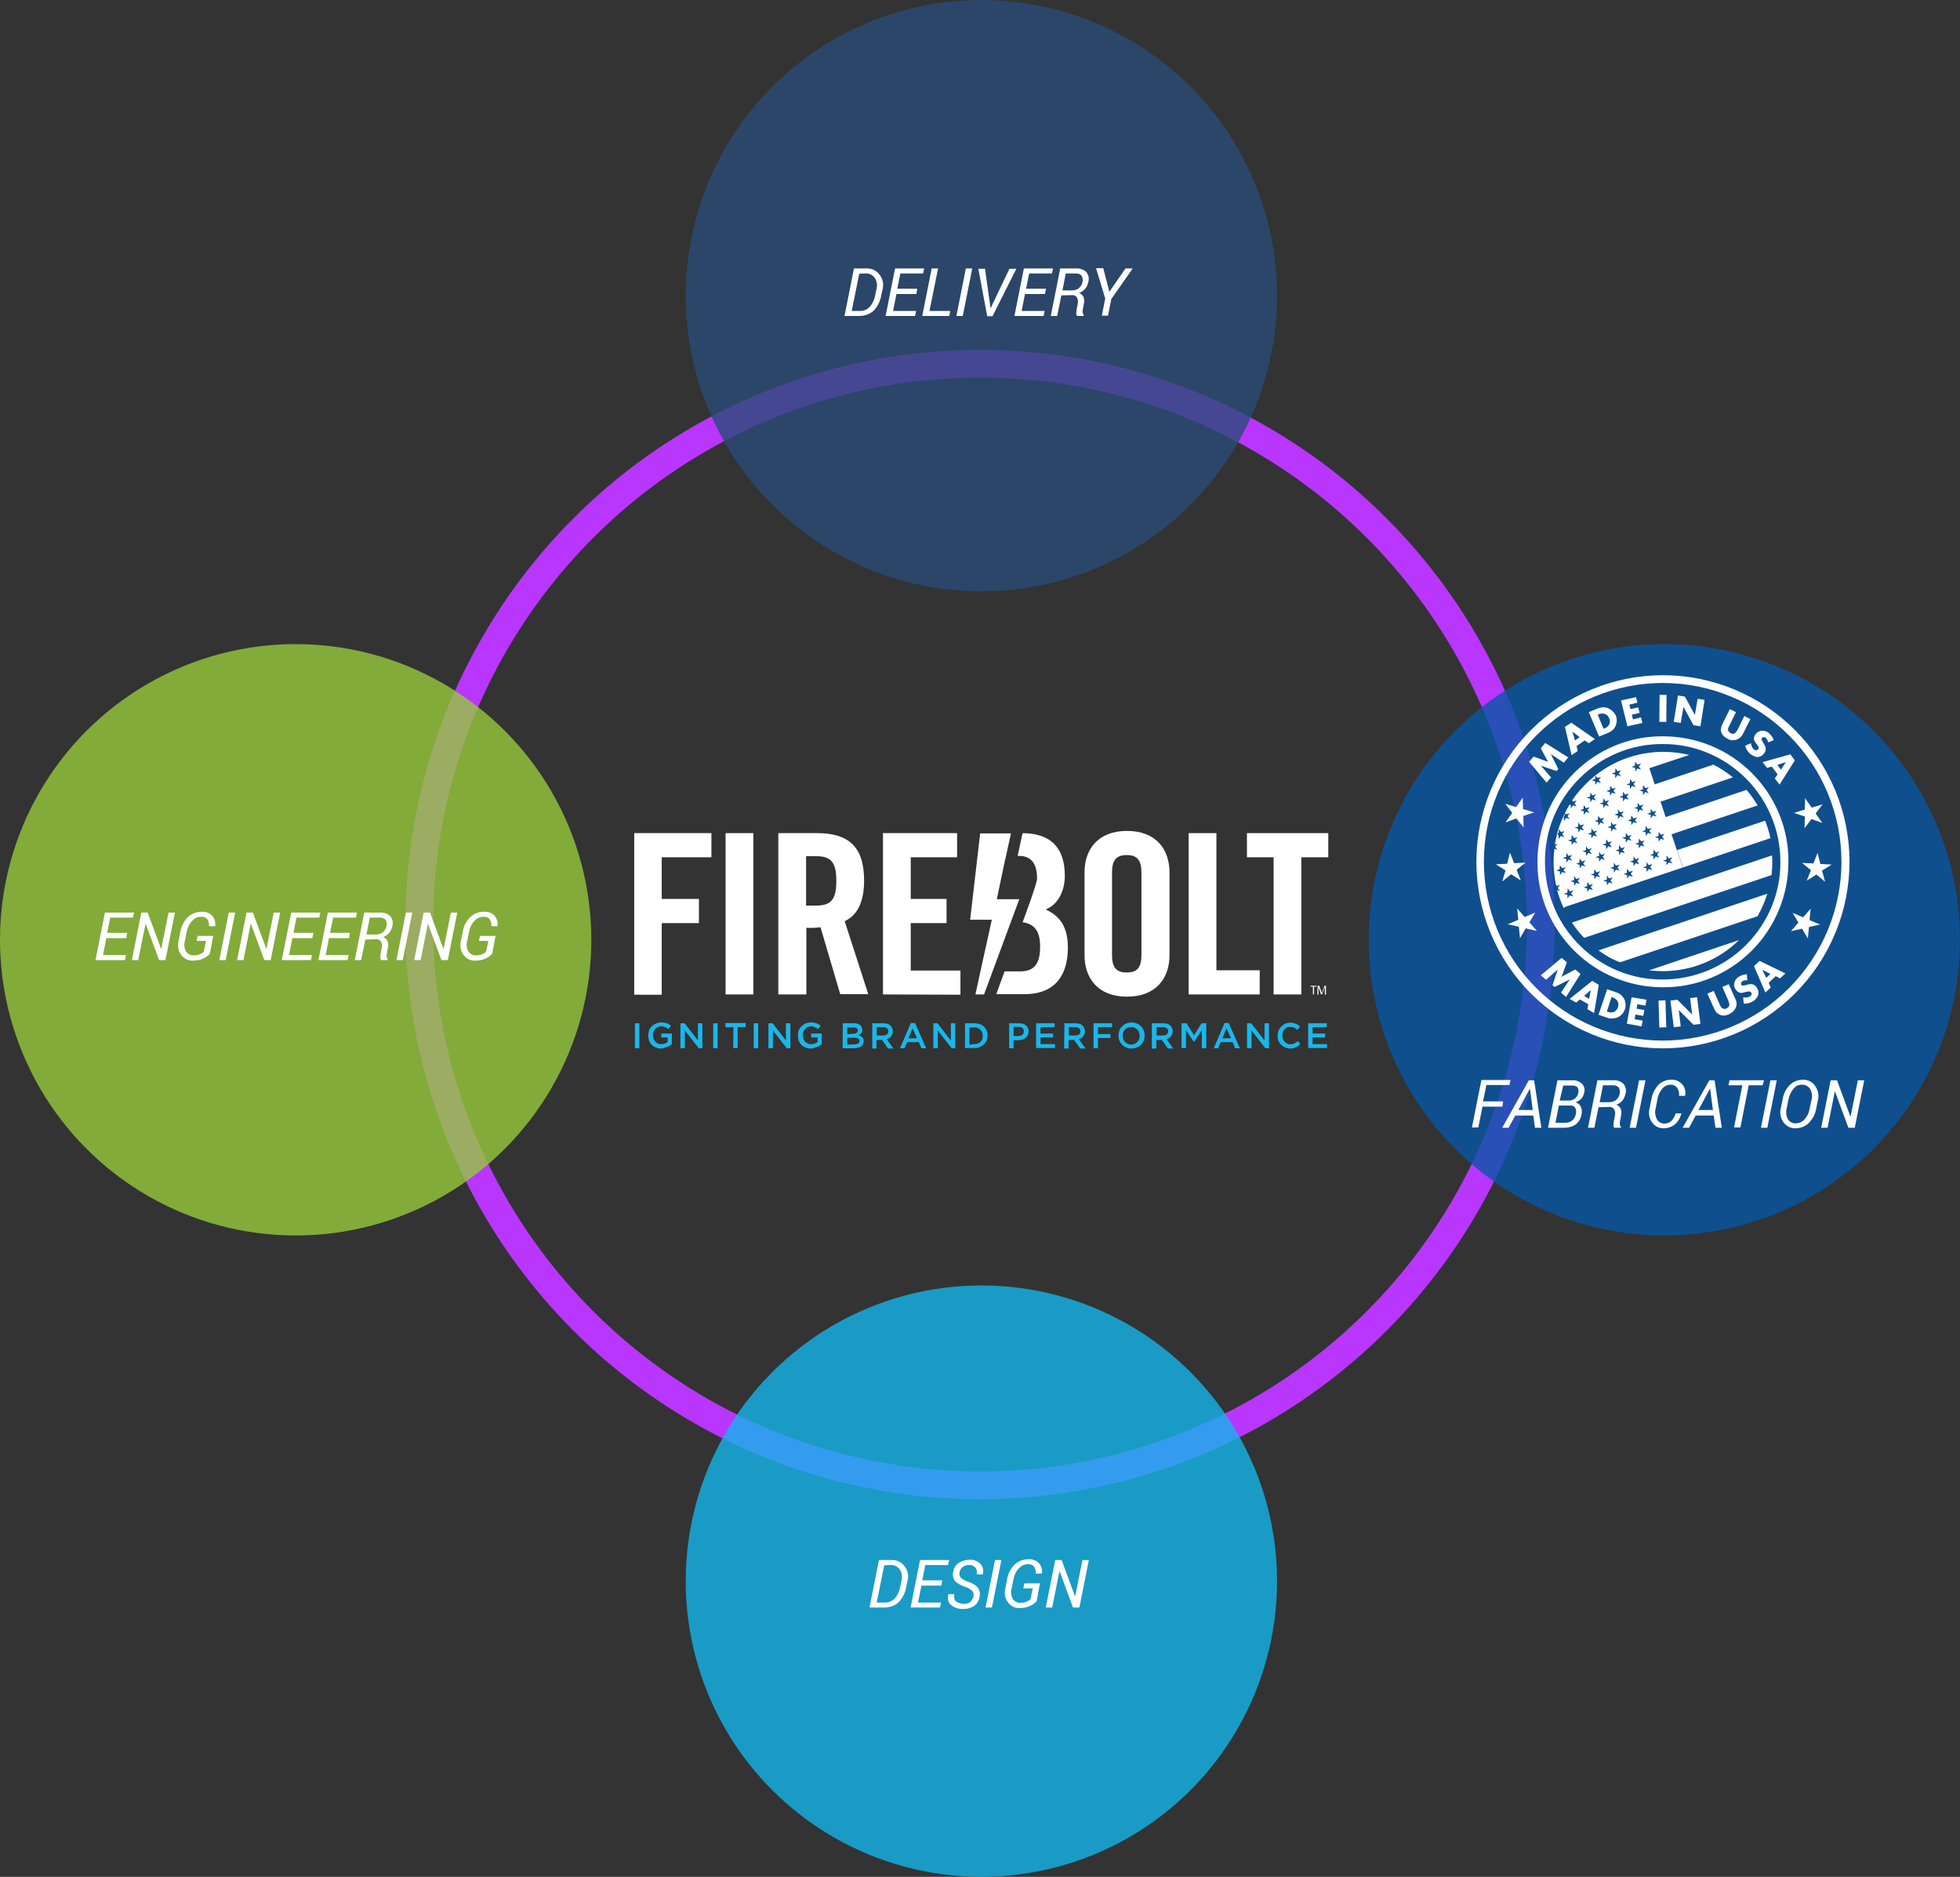 <?xml version="1.0" encoding="UTF-8"?>
<!-- Generator: Adobe Illustrator 26.0.1, SVG Export Plug-In . SVG Version: 6.00 Build 0)  -->
<svg xmlns="http://www.w3.org/2000/svg" xmlns:xlink="http://www.w3.org/1999/xlink" version="1.1" id="Layer_1" x="0px" y="0px" viewBox="0 0 706 676" style="enable-background:new 0 0 706 676;" xml:space="preserve">
<rect x="0" y="0" width="706" height="676" fill="#333333" stroke="none"/>
<style type="text/css">
	.st0{fill:none;}
	.st1{fill:none;stroke:#B936FF;stroke-width:10;}
	.st2{opacity:0.8;fill:#2A4B77;enable-background:new    ;}
	.st3{fill:#FFFFFF;}
	.st4{opacity:0.801;fill:#0756A5;enable-background:new    ;}
	.st5{opacity:0.8;fill:#96C93D;enable-background:new    ;}
	.st6{opacity:0.8;fill:#13B5EA;enable-background:new    ;}
	.st7{fill:#1AB7EA;}
</style>
<g id="Ellipse_40" transform="translate(693 399)">
	<circle class="st0" cx="-340" cy="-66" r="207"></circle>
	<circle class="st1" cx="-340" cy="-66" r="202"></circle>
</g>
<g id="Procurement" transform="translate(339 -1950)">
	<circle id="Ellipse_37" class="st2" cx="14.5" cy="2056.5" r="106.5"></circle>
	<path id="Path_935" class="st3" d="M-34.8,2063.8l3.4-17.1h4.5c1.8-0.1,3.6,0.7,4.7,2.2c1.2,1.5,1.6,3.5,1.1,5.3l-0.5,2.3   c-0.3,2-1.3,3.9-2.7,5.4c-1.4,1.3-3.3,1.9-5.2,1.9H-34.8z M-29.5,2048.6l-2.7,13.4h3.1c1.3,0,2.5-0.5,3.4-1.5   c1-1.1,1.6-2.5,1.9-3.9l0.5-2.4c0.4-1.4,0.2-2.9-0.6-4.1c-0.8-1.1-2-1.7-3.4-1.6L-29.5,2048.6z M-8.9,2055.9h-7.2l-1.2,6.1H-9   l-0.4,1.8H-20l3.4-17.1h10.5l-0.4,1.8h-8.2l-1.1,5.5h7.2L-8.9,2055.9z M-4.2,2062h7.5l-0.4,1.8h-9.7l3.4-17.1h2.3L-4.2,2062z    M7.8,2063.8H5.5l3.4-17.1h2.3L7.8,2063.8z M17.6,2059.6l0.2,1.3l0.1,0l0.6-1.3l6.1-12.8h2.5l-8.6,17.1h-1.9l-3.2-17.1h2.4   L17.6,2059.6z M37.4,2055.9h-7.2L29,2062h8.3l-0.4,1.8H26.4l3.4-17.1h10.5l-0.4,1.8h-8.2l-1.1,5.5h7.2L37.4,2055.9z M43.3,2056.4   l-1.5,7.4h-2.3l3.4-17.1h5.8c1.3-0.1,2.7,0.4,3.6,1.3c0.8,1,1.1,2.3,0.7,3.6c-0.2,0.9-0.5,1.7-1.1,2.4c-0.6,0.7-1.3,1.2-2.2,1.5   c0.7,0.3,1.3,0.8,1.6,1.5c0.3,0.8,0.3,1.7,0.1,2.5l-0.3,1.6c-0.1,0.5-0.2,1-0.1,1.4c0,0.4,0.1,0.7,0.4,1l-0.1,0.3h-2.3   c-0.3-0.3-0.4-0.7-0.3-1.2c0-0.5,0.1-1.1,0.2-1.6l0.3-1.6c0.2-0.8,0.1-1.6-0.3-2.3c-0.4-0.6-1.1-0.9-1.8-0.8L43.3,2056.4z    M43.7,2054.6H47c0.9,0,1.9-0.2,2.6-0.8c0.7-0.6,1.2-1.4,1.3-2.2c0.2-0.8,0.1-1.6-0.3-2.3c-0.6-0.6-1.4-0.9-2.2-0.8h-3.5   L43.7,2054.6z M60.6,2055.1L60.6,2055.1l5.8-8.4h2.6l-7.7,11l-1.2,6h-2.2l1.2-6.2l-3.3-10.9h2.6L60.6,2055.1z"></path>
</g>
<circle id="Ellipse_37-2" class="st4" cx="599.5" cy="338.5" r="106.5"></circle>
<path id="Path_936" class="st3" d="M541.2,398.6h-7.2l-1.5,7.5h-2.3l3.4-17.1h10.5l-0.4,1.8h-8.3l-1.2,5.9h7.2L541.2,398.6z   M552.3,401.8h-6.5l-2.4,4.4h-2.3l9.6-17.1h1.9l2.6,17.1h-2.3L552.3,401.8z M546.9,399.8h5.2l-1-7.6l-0.1,0L546.9,399.8z   M557.6,406.2l3.4-17.1h5.2c1.3-0.1,2.6,0.3,3.6,1.2c0.9,0.9,1.2,2.2,0.8,3.4c-0.2,0.8-0.5,1.5-1.1,2.1c-0.6,0.6-1.3,1-2,1.3  c0.9,0.2,1.6,0.7,1.9,1.5c0.4,0.9,0.5,1.8,0.3,2.7c-0.2,1.4-1,2.8-2.1,3.7c-1.2,0.8-2.6,1.2-4.1,1.2H557.6z M561.5,398.2l-1.2,6.2  h3.7c0.8,0,1.7-0.3,2.3-0.8c0.7-0.6,1.1-1.3,1.3-2.2c0.2-0.8,0.2-1.6-0.2-2.4c-0.4-0.6-1.1-0.9-1.9-0.8H561.5z M561.8,396.4h3.5  c0.7,0,1.4-0.3,2-0.7c0.6-0.5,1-1.2,1.2-2c0.2-0.7,0.1-1.5-0.3-2.1c-0.6-0.5-1.4-0.7-2.1-0.6h-3L561.8,396.4z M575.8,398.8l-1.5,7.4  h-2.3l3.4-17.1h5.8c1.3-0.1,2.7,0.4,3.6,1.3c0.8,1,1.1,2.3,0.7,3.6c-0.2,0.9-0.5,1.7-1.1,2.4c-0.6,0.7-1.3,1.2-2.2,1.5  c0.7,0.3,1.3,0.8,1.6,1.5c0.3,0.8,0.3,1.7,0.1,2.5l-0.3,1.6c-0.1,0.5-0.2,1-0.1,1.4c0,0.4,0.1,0.7,0.4,1l-0.1,0.3h-2.3  c-0.3-0.3-0.4-0.7-0.3-1.2c0-0.5,0.1-1.1,0.2-1.6l0.3-1.6c0.2-0.8,0.1-1.6-0.3-2.3c-0.4-0.6-1.1-0.9-1.8-0.8L575.8,398.8z   M576.2,397h3.3c0.9,0,1.9-0.2,2.6-0.8c0.7-0.6,1.2-1.4,1.3-2.2c0.2-0.8,0.1-1.6-0.3-2.3c-0.6-0.6-1.4-0.9-2.2-0.8h-3.5L576.2,397z   M589.3,406.2h-2.3l3.4-17.1h2.3L589.3,406.2z M605.7,400.9L605.7,400.9c-0.4,1.6-1.2,3-2.3,4c-1.2,1-2.6,1.5-4.2,1.5  c-1.7,0-3.2-0.8-4.1-2.1c-1.1-1.5-1.4-3.4-0.9-5.2l0.6-3c0.3-2,1.2-3.8,2.5-5.3c1.2-1.2,2.9-1.9,4.6-1.9c1.5-0.1,3,0.5,4,1.6  c1,1.1,1.4,2.7,1.1,4.1l0,0.1h-2.2c0.1-1-0.1-2.1-0.7-2.9c-0.6-0.8-1.5-1.2-2.5-1.1c-1.1,0-2.2,0.6-2.9,1.5  c-0.9,1.1-1.5,2.4-1.7,3.8l-0.6,3.1c-0.4,1.3-0.2,2.8,0.4,4c0.5,1,1.6,1.6,2.7,1.6c0.9,0,1.8-0.3,2.5-0.9c0.7-0.8,1.3-1.7,1.6-2.8  H605.7z M617.3,401.8h-6.5l-2.4,4.4h-2.3l9.6-17.1h1.9l2.6,17.1h-2.3L617.3,401.8z M611.8,399.8h5.2l-1-7.6l-0.1,0L611.8,399.8z   M634.9,390.9h-5l-3,15.2h-2.3l3-15.2h-5l0.4-1.8h12.4L634.9,390.9z M636.6,406.2h-2.3l3.4-17.1h2.3L636.6,406.2z M654.2,399.3  c-0.3,2-1.3,3.8-2.7,5.2c-1.3,1.3-3.1,1.9-4.9,1.9c-1.7,0-3.2-0.8-4.2-2.2c-1.1-1.5-1.4-3.4-0.9-5.2l0.6-3c0.3-2,1.2-3.8,2.6-5.2  c1.3-1.3,3-1.9,4.8-1.9c1.7,0,3.4,0.8,4.3,2.2c1.1,1.5,1.5,3.4,1,5.2L654.2,399.3z M652.5,396.2c0.4-1.3,0.2-2.8-0.5-4  c-0.7-1-1.8-1.6-3-1.5c-1.2,0-2.3,0.5-3,1.5c-0.9,1.1-1.5,2.4-1.8,3.8l-0.6,3.1c-0.4,1.3-0.2,2.8,0.4,4c0.6,1,1.7,1.6,2.8,1.5  c1.2,0,2.4-0.5,3.2-1.4c1-1.1,1.6-2.4,1.8-3.8L652.5,396.2z M668.1,406.2h-2.3l-4.8-13l-0.1,0l-2.6,13h-2.3l3.4-17.1h2.3l4.8,13  l0.1,0l2.6-13h2.3L668.1,406.2z"></path>
<g id="Procurement-3" transform="translate(94 -1718)">
	<circle id="Ellipse_37-3" class="st5" cx="12.5" cy="2056.5" r="106.5"></circle>
	<path id="Path_934" class="st3" d="M-48.5,2055.9h-7.2l-1.2,6.1h8.3l-0.4,1.8h-10.6l3.4-17.1h10.5l-0.4,1.8h-8.2l-1.1,5.5h7.2   L-48.5,2055.9z M-34.4,2063.8h-2.3l-4.8-13l-0.1,0l-2.6,13h-2.3l3.4-17.1h2.3l4.8,13l0.1,0l2.6-13h2.3L-34.4,2063.8z M-18.4,2061.5   c-0.6,0.7-1.4,1.3-2.3,1.7c-1.2,0.6-2.5,0.8-3.8,0.8c-1.6,0.1-3.2-0.7-4.2-2c-1.1-1.4-1.4-3.3-1-5l0.7-3.5c0.3-2,1.3-3.8,2.7-5.2   c1.3-1.2,3.1-1.9,4.9-1.9c1.4-0.1,2.8,0.4,3.8,1.4c0.9,1,1.3,2.4,1.1,3.7l0,0.1h-2.2c0.1-0.9-0.2-1.7-0.6-2.5   c-0.6-0.7-1.5-1-2.4-0.9c-1.2,0-2.3,0.6-3.1,1.5c-1,1-1.6,2.3-1.9,3.7l-0.7,3.5c-0.4,1.3-0.2,2.7,0.4,3.8c0.6,0.9,1.7,1.5,2.8,1.4   c0.7,0,1.5-0.1,2.2-0.4c0.5-0.2,1-0.5,1.4-0.9l0.8-3.9h-3.4l0.4-1.8h5.6L-18.4,2061.5z M-12.7,2063.8H-15l3.4-17.1h2.3   L-12.7,2063.8z M3.5,2063.8H1.2l-4.8-13l-0.1,0l-2.6,13h-2.3l3.4-17.1h2.3l4.8,13l0.1,0l2.6-13h2.3L3.5,2063.8z M18.5,2055.9h-7.2   l-1.2,6.1h8.3l-0.4,1.8H7.5l3.4-17.1h10.5l-0.4,1.8h-8.2l-1.1,5.5h7.2L18.5,2055.9z M31.7,2055.9h-7.2l-1.2,6.1h8.3l-0.4,1.8H20.7   l3.4-17.1h10.5l-0.4,1.8H26l-1.1,5.5h7.2L31.7,2055.9z M37.6,2056.4l-1.5,7.4h-2.3l3.4-17.1h5.8c1.3-0.1,2.7,0.4,3.6,1.3   c0.8,1,1.1,2.3,0.7,3.6c-0.2,0.9-0.5,1.7-1.1,2.4c-0.6,0.7-1.3,1.2-2.2,1.5c0.7,0.3,1.3,0.8,1.6,1.5c0.3,0.8,0.3,1.7,0.1,2.5   l-0.3,1.6c-0.1,0.5-0.2,1-0.1,1.4c0,0.4,0.1,0.7,0.4,1l-0.1,0.3h-2.3c-0.3-0.3-0.4-0.7-0.3-1.2c0-0.5,0.1-1.1,0.2-1.6l0.3-1.6   c0.2-0.8,0.1-1.6-0.3-2.3c-0.4-0.6-1.1-0.9-1.8-0.8L37.6,2056.4z M38,2054.6h3.3c0.9,0,1.9-0.2,2.6-0.8c0.7-0.6,1.2-1.4,1.3-2.2   c0.2-0.8,0.1-1.6-0.3-2.3c-0.6-0.6-1.4-0.9-2.2-0.8h-3.5L38,2054.6z M51.1,2063.8h-2.3l3.4-17.1h2.3L51.1,2063.8z M67.3,2063.8H65   l-4.8-13l-0.1,0l-2.6,13h-2.3l3.4-17.1h2.3l4.8,13l0.1,0l2.6-13h2.3L67.3,2063.8z M83.3,2061.5c-0.6,0.7-1.4,1.3-2.3,1.7   c-1.2,0.6-2.5,0.8-3.8,0.8c-1.7,0.1-3.2-0.7-4.2-2c-1.1-1.4-1.4-3.3-1-5l0.7-3.5c0.3-2,1.3-3.8,2.7-5.2c1.3-1.2,3.1-1.9,4.9-1.9   c1.4-0.1,2.8,0.4,3.8,1.4c0.9,1,1.3,2.4,1.1,3.7l0,0.1H83c0.1-0.9-0.2-1.7-0.6-2.5c-0.6-0.7-1.5-1-2.4-0.9c-1.2,0-2.3,0.6-3.1,1.5   c-1,1-1.6,2.3-1.9,3.7l-0.7,3.5c-0.4,1.3-0.2,2.7,0.4,3.8c0.6,0.9,1.7,1.5,2.8,1.4c0.7,0,1.5-0.1,2.2-0.4c0.5-0.2,1-0.5,1.4-0.9   l0.8-3.9h-3.4l0.4-1.8h5.6L83.3,2061.5z"></path>
</g>
<g id="Group_1037" transform="translate(-237 -1401)">
	<circle id="Ellipse_36" class="st6" cx="590.5" cy="1970.5" r="106.5"></circle>
	<path id="Path_937" class="st3" d="M550.2,1980l3.4-17.1h4.5c1.8-0.1,3.6,0.7,4.7,2.2c1.2,1.5,1.6,3.5,1.1,5.3l-0.5,2.3   c-0.3,2-1.3,3.9-2.7,5.4c-1.4,1.3-3.3,1.9-5.2,1.9H550.2z M555.5,1964.8l-2.7,13.4h3.1c1.3,0,2.5-0.5,3.4-1.5   c1-1.1,1.6-2.5,1.9-3.9l0.5-2.4c0.4-1.4,0.2-2.9-0.6-4.1c-0.8-1.1-2-1.7-3.4-1.6L555.5,1964.8z M576.1,1972.1h-7.2l-1.2,6.1h8.3   l-0.4,1.8h-10.6l3.4-17.1h10.5l-0.4,1.8h-8.2l-1.1,5.5h7.2L576.1,1972.1z M587.6,1976.1c0.2-0.7,0.1-1.5-0.4-2.1   c-0.8-0.7-1.7-1.2-2.7-1.5c-1.3-0.4-2.5-1.1-3.5-2c-0.7-1-1-2.3-0.6-3.5c0.2-1.3,0.9-2.4,2-3.1c1.1-0.7,2.5-1.1,3.8-1.1   c1.4-0.1,2.8,0.4,3.9,1.4c1,1,1.3,2.5,0.9,3.8l0,0.1h-2.2c0.2-0.9,0.1-1.8-0.5-2.5c-0.6-0.7-1.5-1-2.4-0.9c-0.7,0-1.5,0.2-2.1,0.7   c-0.6,0.4-1,1-1.1,1.7c-0.2,0.7-0.1,1.5,0.3,2.1c0.8,0.7,1.7,1.2,2.7,1.5c1.3,0.4,2.6,1.1,3.5,2.1c0.7,1,1,2.3,0.6,3.5   c-0.2,1.3-0.9,2.4-2,3.2c-1.2,0.7-2.6,1.1-3.9,1c-1.5,0.1-3-0.4-4.2-1.3c-1.1-0.8-1.5-2.2-1.1-3.9l0-0.1h2.2   c-0.3,1.3,0,2.2,0.7,2.7c0.8,0.5,1.8,0.8,2.8,0.8c0.8,0,1.5-0.2,2.2-0.7C587,1977.4,587.5,1976.8,587.6,1976.1L587.6,1976.1z    M594.3,1980H592l3.4-17.1h2.3L594.3,1980z M610.4,1977.7c-0.6,0.7-1.4,1.3-2.3,1.7c-1.2,0.6-2.5,0.8-3.8,0.8   c-1.7,0.1-3.2-0.7-4.2-2c-1.1-1.4-1.4-3.3-1-5l0.7-3.5c0.3-2,1.3-3.8,2.7-5.2c1.3-1.2,3.1-1.9,4.9-1.9c1.4-0.1,2.8,0.4,3.8,1.4   c0.9,1,1.3,2.4,1.1,3.7l0,0.1h-2.2c0.1-0.9-0.2-1.7-0.6-2.5c-0.6-0.7-1.5-1-2.4-0.9c-1.2,0-2.3,0.6-3.1,1.5c-1,1-1.6,2.3-1.9,3.7   l-0.7,3.5c-0.4,1.3-0.2,2.7,0.4,3.8c0.6,0.9,1.7,1.5,2.8,1.4c0.7,0,1.5-0.1,2.2-0.4c0.5-0.2,1-0.5,1.4-0.9l0.8-3.9h-3.4l0.4-1.8   h5.6L610.4,1977.7z M625.8,1980h-2.3l-4.8-13l-0.1,0l-2.6,13h-2.3l3.4-17.1h2.3l4.8,13l0.1,0l2.6-13h2.3L625.8,1980z"></path>
</g>
<path id="Union_158" class="st3" d="M551.5,357.9c-12.6-12.6-19.7-29.7-19.7-47.5c0-17.8,7.1-34.9,19.7-47.5  c12.6-12.6,29.7-19.7,47.5-19.7c17.8,0,34.9,7.1,47.5,19.7c12.6,12.6,19.7,29.7,19.7,47.5c0,17.8-7.1,34.9-19.7,47.5  c-12.6,12.6-29.7,19.7-47.5,19.7C581.1,377.6,564.1,370.5,551.5,357.9z M553.4,264.9c-12.1,12.1-18.9,28.4-18.9,45.5  c0,17.1,6.8,33.5,18.9,45.5c12.1,12.1,28.4,18.9,45.5,18.9c17.1,0,33.5-6.8,45.5-18.9c12.1-12.1,18.9-28.5,18.9-45.5  c0-17.1-6.8-33.5-18.9-45.5C632.4,252.8,616,246,598.9,246C581.9,246,565.5,252.8,553.4,264.9L553.4,264.9z M597.4,360.4l2.5-0.1  l0.3,9.7l-2.5,0.1L597.4,360.4z M601.7,360.4l2.5-0.3l5.3,5.3l-0.7-5.9l2.5-0.3l1.2,9.6l-2.5,0.3l-5.3-5.3l0.7,5.9l-2.5,0.3  L601.7,360.4z M586,368.7l1.7-9.5l5.4,0.9l-0.4,2.1l-2.9-0.5l-0.3,1.6l2.8,0.5l-0.4,2.1l-2.8-0.5l-0.3,1.7l2.9,0.5l-0.4,2.1  L586,368.7z M579.3,366.7l-3.5-1.2l3.1-9.2l3.5,1.2c0.8,0.3,1.6,0.8,2.1,1.5c0.6,0.7,0.9,1.5,1,2.4c0.1,0.7,0,1.5-0.2,2.1  c-0.3,1-0.9,1.8-1.7,2.4c-0.8,0.6-1.8,0.9-2.8,0.9C580.3,366.9,579.8,366.9,579.3,366.7L579.3,366.7z M578.8,364.3l0.5,0.2  c0.9,0.3,1.7,0.2,2.4-0.2c0.5-0.4,0.9-0.9,1.1-1.5c0.2-0.6,0.2-1.2,0-1.8c-0.3-0.8-0.8-1.3-1.8-1.7l-0.5-0.2L578.8,364.3z   M619.5,365.5c-0.5-0.2-1-0.6-1.4-1c-0.3-0.5-0.6-1-0.8-1.5l-2.3-5.1l2.3-1l2.1,4.8c0.1,0.3,0.3,0.6,0.4,0.8  c0.2,0.5,0.8,0.9,1.4,0.9c0.3,0,0.5,0,0.7-0.2c0.5-0.2,0.9-0.6,1-1.1c0.1-0.4-0.1-1-0.4-1.8l-2.1-4.8l2.3-1l2.3,5.1  c0.2,0.5,0.4,0.9,0.5,1.4c0.1,0.7,0,1.4-0.3,2c-0.4,1-1.2,1.7-2.4,2.3c-0.6,0.3-1.3,0.5-2,0.5C620.3,365.8,619.9,365.7,619.5,365.5  L619.5,365.5z M571.8,363.5l0.3-1.8l-3-1.7l-1.4,1.1l-2.3-1.3l8.1-6.5l2.4,1.4l-1.7,10.2L571.8,363.5z M570.6,358.7l1.8,1.1l0.6-3.2  L570.6,358.7z M628.1,361.5l-0.2-2.3c1,0.2,1.8,0.1,2.4-0.3c0.3-0.2,0.5-0.4,0.6-0.6c0.1-0.3,0.1-0.6-0.1-0.8  c-0.2-0.2-0.5-0.4-0.8-0.4c-0.4,0-0.8,0.1-1.2,0.2c-0.4,0.1-0.8,0.2-1.2,0.3c-0.2,0-0.5,0.1-0.7,0c-0.7-0.1-1.2-0.5-1.7-1.2  c-0.5-0.7-0.7-1.5-0.5-2.3c0.2-0.9,0.7-1.7,1.5-2.2c0.9-0.6,1.9-0.9,3-1l0.2,2.2c-0.6-0.1-1.2,0-1.7,0.3c-0.2,0.1-0.4,0.3-0.5,0.6  c-0.1,0.2-0.1,0.5,0,0.7c0.1,0.2,0.4,0.3,0.8,0.3c0.4-0.1,0.9-0.2,1.3-0.3c0.9-0.3,1.6-0.3,2.2-0.1c0.5,0.2,1,0.6,1.3,1.1  c0.9,1.4,0.8,2.7-0.1,3.8c-0.3,0.4-0.7,0.8-1.2,1.1c-0.9,0.6-2,0.9-3.1,0.9C628.4,361.5,628.3,361.5,628.1,361.5L628.1,361.5z   M562.3,357.5l3.1-4.7l-5.4,2.7l-0.8-0.6l1.9-5.7l-4.2,3.7l-1.9-1.6l7.5-6.3l1.9,1.6l-1.9,5.2l4.9-2.6l1.9,1.6l-5.2,8.3L562.3,357.5  z M631.8,348l2-1.9l9.3,4.5l-1.9,1.8l-1.6-0.8l-2.5,2.4l0.7,1.7l-1.9,1.8L631.8,348z M636.2,352.2l1.5-1.4l-2.9-1.5L636.2,352.2z   M567,342.4c-8.5-8.5-13.3-20-13.2-32c0-12,4.7-23.5,13.2-32c8.5-8.5,20-13.3,32-13.2c12,0,23.5,4.7,32,13.2  c8.5,8.5,13.3,20,13.2,32c0,12-4.7,23.5-13.2,32c-8.5,8.5-20,13.3-32,13.2C587,355.6,575.5,350.9,567,342.4L567,342.4z M568.9,280.4  c-8,8-12.5,18.8-12.4,30c0,11.3,4.5,22.1,12.4,30c8,8,18.8,12.5,30,12.4c11.3,0,22.1-4.5,30-12.4c8-8,12.5-18.8,12.4-30  c0-11.3-4.5-22.1-12.4-30c-8-8-18.8-12.5-30-12.4C587.7,267.9,576.9,272.4,568.9,280.4L568.9,280.4z M594,349.5l32.4-10.9  c-7.3,7.2-17.2,11.2-27.5,11.2C597.3,349.8,595.7,349.7,594,349.5L594,349.5z M575.8,342.3l60.8-20.4c-0.9,2.8-2.1,5.6-3.5,8.1  l-49.5,16.6C580.8,345.6,578.2,344.1,575.8,342.3L575.8,342.3z M649.1,334.5l-4,0.9l2.7-3.1l-2.1-3.5l3.8,1.6l2.7-3.1l-0.4,4.1  l3.8,1.6l-4,0.9l-0.4,4.1L649.1,334.5z M547.1,333.8l-4-0.9l3.8-1.6l-0.4-4.1l2.7,3.1l3.8-1.6l-2.1,3.5l2.7,3.1l-4-0.9l-2.1,3.5  L547.1,333.8z M566.2,332.3l72.1-24.2c0,0.8,0.1,1.5,0.1,2.3c0,1.6-0.1,3.2-0.3,4.8l-67.5,22.6C569,336.1,567.5,334.3,566.2,332.3  L566.2,332.3z M563.2,327L563.2,327c-0.9-2-1.7-4.1-2.3-6.2h0c-0.1-0.3-0.2-0.6-0.2-0.8c0,0.2,0.1,0.4,0.1,0.6l1.1,0.3  c-0.3-0.3-0.5-0.7-0.8-1.1c0.3-0.4,0.5-0.7,0.8-1.1c-0.4,0.1-0.8,0.3-1.2,0.4l-0.2-0.3c-0.6-2.8-0.9-5.6-0.9-8.4  c0-1.6,0.1-3.1,0.3-4.7l1.1,0.4c-0.3-0.4-0.5-0.7-0.8-1.1c0.3-0.4,0.5-0.7,0.8-1.1l-0.9,0.3c-0.1,0.5-0.1,0.9-0.2,1.4  c0.2-1.8,0.5-3.5,1-5.3c0,0.1-0.1,0.2-0.1,0.3h0c0-0.1,0.1-0.3,0.1-0.4l0,0c0.3-1.2,0.7-2.5,1.2-3.7c0.4-1.1,0.9-2.1,1.4-3.2  l0.3-0.1c-0.2,0.4-0.4,0.8-0.6,1.2l0.1,0c0,0.4,0,0.9,0,1.3c0.3-0.3,0.5-0.7,0.8-1.1c0.4,0.1,0.8,0.3,1.3,0.4  c-0.3-0.3-0.5-0.7-0.8-1c0.3-0.4,0.5-0.7,0.8-1.1c-0.4,0.1-0.8,0.3-1.3,0.4l-0.4-0.5c0.5-1,1.1-2.1,1.7-3l0.4,0.1c0,0.4,0,0.9,0,1.3  c0.3-0.4,0.5-0.7,0.8-1.1c0.4,0.1,0.8,0.3,1.3,0.4c-0.3-0.3-0.5-0.7-0.8-1.1c0.3-0.4,0.5-0.7,0.8-1.1c-0.4,0.1-0.8,0.3-1.3,0.4  l-0.3-0.4c1-1.5,2.1-2.9,3.3-4.3l0.2,0.1l-0.1-0.1c0.5-0.6,1.1-1.2,1.6-1.7c5.7-5.7,13-9.5,21-10.9l0,0c2.3-0.4,4.6-0.6,6.9-0.6  c3.1,0,6.2,0.4,9.3,1.1l-14.4,4.8l5.9,17.6l29.1-9.8c1.5,1.7,2.8,3.6,4,5.6l-31,10.4l4,11.9l0.1,0l-2.1-6.2l31.7-10.6  c0.8,2,1.5,4.2,1.9,6.3l-73.8,24.7L563.2,327L563.2,327z M564.6,321.5c-0.4,0.1-0.8,0.3-1.3,0.4c0.4,0.1,0.8,0.3,1.3,0.4v1.3  c0.3-0.3,0.5-0.7,0.8-1.1c0.4,0.1,0.8,0.3,1.3,0.4c-0.3-0.4-0.5-0.7-0.8-1.1c0.3-0.3,0.5-0.7,0.8-1.1c-0.4,0.1-0.8,0.3-1.2,0.4  c-0.3-0.4-0.5-0.7-0.8-1.1C564.6,320.7,564.6,321.1,564.6,321.5L564.6,321.5z M571.7,319.2c-0.4,0.1-0.8,0.3-1.3,0.4l1.3,0.4v1.3  c0.3-0.4,0.5-0.7,0.8-1.1c0.4,0.1,0.8,0.3,1.3,0.4c-0.3-0.4-0.5-0.7-0.8-1.1c0.3-0.4,0.5-0.7,0.8-1.1c-0.4,0.1-0.8,0.3-1.2,0.4  c-0.3-0.4-0.5-0.7-0.8-1.1C571.7,318.3,571.7,318.7,571.7,319.2L571.7,319.2z M567,317c-0.4,0.1-0.8,0.3-1.3,0.4  c0.4,0.1,0.8,0.3,1.3,0.4c0,0.4,0,0.9,0,1.3c0.3-0.4,0.5-0.7,0.8-1.1c0.4,0.1,0.8,0.3,1.3,0.4c-0.3-0.4-0.5-0.7-0.8-1.1  c0.3-0.4,0.5-0.7,0.8-1.1c-0.4,0.1-0.8,0.3-1.3,0.4c-0.3-0.3-0.5-0.7-0.8-1.1C567,316.1,567,316.6,567,317L567,317z M578.8,316.8  c-0.4,0.1-0.8,0.3-1.3,0.4c0.4,0.1,0.8,0.3,1.3,0.4c0,0.4,0,0.9,0,1.3c0.3-0.4,0.5-0.7,0.8-1.1c0.4,0.1,0.8,0.3,1.3,0.4  c-0.3-0.3-0.5-0.7-0.8-1.1c0.3-0.3,0.5-0.7,0.8-1.1c-0.4,0.1-0.8,0.3-1.3,0.4c-0.3-0.3-0.5-0.7-0.8-1.1  C578.8,315.9,578.8,316.3,578.8,316.8L578.8,316.8z M574.2,314.6c-0.4,0.1-0.8,0.3-1.2,0.4c0.4,0.1,0.8,0.3,1.3,0.4  c0,0.4,0,0.9,0,1.3c0.3-0.4,0.5-0.7,0.8-1.1c0.4,0.1,0.8,0.3,1.3,0.4c-0.3-0.4-0.5-0.7-0.8-1.1c0.3-0.4,0.5-0.7,0.8-1.1  c-0.4,0.1-0.8,0.3-1.3,0.4c-0.3-0.3-0.5-0.7-0.8-1.1C574.2,313.7,574.2,314.2,574.2,314.6L574.2,314.6z M586,314.4  c-0.4,0.1-0.8,0.3-1.2,0.4c0.4,0.1,0.8,0.3,1.3,0.4c0,0.4,0,0.9,0,1.3c0.3-0.4,0.5-0.7,0.8-1.1c0.4,0.1,0.8,0.3,1.3,0.4  c-0.3-0.4-0.5-0.7-0.8-1.1c0.3-0.3,0.5-0.7,0.8-1.1c-0.4,0.1-0.8,0.3-1.3,0.4c-0.3-0.4-0.5-0.7-0.8-1.1  C586,313.5,586,313.9,586,314.4L586,314.4z M561.8,313.1c-0.4,0.1-0.8,0.3-1.2,0.4c0.4,0.1,0.8,0.3,1.3,0.4c0,0.4,0,0.9,0,1.3  c0.3-0.4,0.5-0.7,0.8-1.1c0.4,0.1,0.8,0.3,1.3,0.4c-0.3-0.4-0.5-0.7-0.8-1.1c0.3-0.3,0.5-0.7,0.8-1.1c-0.4,0.1-0.8,0.3-1.3,0.4  c-0.3-0.3-0.5-0.7-0.8-1.1C561.8,312.2,561.8,312.7,561.8,313.1z M581.3,312.2c-0.4,0.1-0.8,0.3-1.3,0.4c0.4,0.1,0.8,0.3,1.3,0.4  c0,0.4,0,0.9,0,1.3c0.3-0.4,0.5-0.7,0.8-1.1c0.4,0.1,0.8,0.3,1.3,0.4c-0.3-0.4-0.5-0.7-0.8-1.1c0.3-0.4,0.5-0.7,0.8-1.1  c-0.4,0.1-0.8,0.3-1.3,0.4c-0.3-0.3-0.5-0.7-0.8-1.1C581.3,311.4,581.3,311.8,581.3,312.2L581.3,312.2z M593.1,312  c-0.4,0.1-0.8,0.3-1.3,0.4c0.4,0.1,0.8,0.3,1.3,0.4c0,0.4,0,0.9,0,1.3c0.3-0.4,0.5-0.7,0.8-1.1c0.4,0.1,0.8,0.3,1.3,0.4  c-0.3-0.3-0.5-0.7-0.8-1.1c0.3-0.3,0.5-0.7,0.8-1.1c-0.4,0.1-0.8,0.3-1.3,0.4c-0.3-0.3-0.5-0.7-0.8-1.1  C593.1,311.1,593.1,311.5,593.1,312L593.1,312z M568.9,310.7c-0.4,0.1-0.8,0.3-1.2,0.4c0.4,0.1,0.8,0.3,1.3,0.4c0,0.4,0,0.9,0,1.3  c0.3-0.4,0.5-0.7,0.8-1.1c0.4,0.1,0.8,0.3,1.3,0.4c-0.3-0.3-0.5-0.7-0.8-1.1c0.3-0.4,0.5-0.7,0.8-1.1c-0.4,0.1-0.8,0.3-1.3,0.4  c-0.3-0.3-0.5-0.7-0.8-1.1C568.9,309.8,568.9,310.3,568.9,310.7L568.9,310.7z M588.4,309.9c-0.4,0.1-0.8,0.3-1.3,0.4  c0.4,0.1,0.8,0.3,1.3,0.4c0,0.4,0,0.9,0,1.3c0.3-0.4,0.5-0.7,0.8-1.1c0.4,0.1,0.8,0.3,1.3,0.4c-0.3-0.4-0.5-0.7-0.8-1.1  c0.3-0.4,0.5-0.7,0.8-1.1c-0.4,0.1-0.8,0.3-1.3,0.4c-0.3-0.4-0.5-0.7-0.8-1.1C588.4,309,588.4,309.4,588.4,309.9L588.4,309.9z   M600.3,309.6L599,310l1.3,0.4l0,1.3l0.8-1.1l1.3,0.4l-0.8-1.1l0.8-1.1l-1.3,0.4l-0.8-1.1L600.3,309.6z M564.2,308.6  c-0.4,0.1-0.8,0.3-1.3,0.4c0.4,0.1,0.8,0.3,1.3,0.4c0,0.4,0,0.9,0,1.3c0.3-0.4,0.5-0.7,0.8-1.1c0.4,0.1,0.8,0.3,1.3,0.4  c-0.3-0.4-0.5-0.7-0.8-1c0.3-0.4,0.5-0.7,0.8-1.1c-0.4,0.1-0.8,0.3-1.3,0.4c-0.3-0.4-0.5-0.7-0.8-1.1  C564.2,307.7,564.2,308.1,564.2,308.6z M576,308.3c-0.4,0.1-0.8,0.3-1.3,0.4c0.4,0.1,0.8,0.3,1.3,0.4c0,0.4,0,0.9,0,1.3  c0.3-0.4,0.5-0.7,0.8-1.1c0.4,0.1,0.8,0.3,1.3,0.4c-0.3-0.3-0.5-0.7-0.8-1.1c0.3-0.4,0.5-0.7,0.8-1.1c-0.4,0.1-0.8,0.3-1.3,0.4  c-0.3-0.3-0.5-0.7-0.8-1.1C576,307.4,576,307.9,576,308.3L576,308.3z M595.6,307.5c-0.4,0.1-0.8,0.3-1.3,0.4  c0.4,0.1,0.8,0.3,1.3,0.4c0,0.4,0,0.9,0,1.3c0.3-0.4,0.5-0.7,0.8-1.1c0.4,0.1,0.8,0.3,1.3,0.4c-0.3-0.4-0.5-0.7-0.8-1.1  c0.3-0.4,0.5-0.7,0.8-1.1c-0.4,0.1-0.8,0.3-1.2,0.4c-0.3-0.4-0.5-0.7-0.8-1.1C595.6,306.6,595.6,307,595.6,307.5L595.6,307.5z   M571.3,306.2c-0.4,0.1-0.8,0.3-1.3,0.4c0.4,0.1,0.8,0.3,1.3,0.4c0,0.4,0,0.9,0,1.3c0.3-0.4,0.5-0.7,0.8-1.1  c0.4,0.1,0.8,0.3,1.3,0.4c-0.3-0.3-0.5-0.7-0.8-1c0.3-0.4,0.5-0.7,0.8-1.1c-0.4,0.1-0.8,0.3-1.3,0.4c-0.3-0.4-0.5-0.7-0.8-1.1  C571.3,305.3,571.3,305.8,571.3,306.2L571.3,306.2z M583.2,305.9c-0.4,0.1-0.8,0.3-1.3,0.4c0.4,0.1,0.8,0.3,1.3,0.4  c0,0.4,0,0.9,0,1.3c0.3-0.4,0.5-0.7,0.8-1.1c0.4,0.1,0.8,0.3,1.3,0.4c-0.3-0.3-0.5-0.7-0.8-1.1c0.3-0.4,0.5-0.7,0.8-1.1  c-0.4,0.1-0.8,0.3-1.3,0.4c-0.3-0.4-0.5-0.7-0.8-1.1C583.1,305.1,583.1,305.5,583.2,305.9L583.2,305.9z M578.5,303.8  c-0.4,0.1-0.8,0.3-1.3,0.4c0.4,0.1,0.8,0.3,1.3,0.4v1.3c0.3-0.3,0.5-0.7,0.8-1.1c0.4,0.1,0.8,0.3,1.3,0.4c-0.3-0.4-0.5-0.7-0.8-1.1  c0.3-0.4,0.5-0.7,0.8-1.1c-0.4,0.1-0.8,0.3-1.2,0.4c-0.3-0.4-0.5-0.7-0.8-1.1C578.5,302.9,578.5,303.4,578.5,303.8L578.5,303.8z   M590.3,303.5c-0.4,0.1-0.8,0.3-1.3,0.4c0.4,0.1,0.8,0.3,1.3,0.4v1.3c0.3-0.4,0.5-0.7,0.8-1.1c0.4,0.1,0.8,0.3,1.3,0.4  c-0.3-0.4-0.5-0.7-0.8-1.1c0.3-0.4,0.5-0.7,0.8-1.1c-0.4,0.1-0.8,0.3-1.2,0.4c-0.3-0.4-0.5-0.7-0.8-1.1  C590.3,302.6,590.3,303.1,590.3,303.5L590.3,303.5z M566.1,302.3c-0.4,0.1-0.8,0.3-1.3,0.4c0.4,0.1,0.8,0.3,1.3,0.4v1.3  c0.3-0.4,0.5-0.7,0.8-1.1c0.4,0.1,0.8,0.3,1.3,0.4c-0.3-0.4-0.5-0.7-0.8-1.1c0.3-0.4,0.5-0.7,0.8-1.1c-0.4,0.1-0.8,0.3-1.2,0.4  c-0.3-0.4-0.5-0.7-0.8-1.1C566,301.4,566,301.8,566.1,302.3L566.1,302.3z M585.6,301.4c-0.4,0.1-0.8,0.3-1.3,0.4  c0.4,0.1,0.8,0.3,1.3,0.4c0,0.4,0,0.9,0,1.3c0.3-0.3,0.5-0.7,0.8-1.1c0.4,0.1,0.8,0.3,1.3,0.4c-0.3-0.3-0.5-0.7-0.8-1  c0.3-0.4,0.5-0.7,0.8-1.1c-0.4,0.1-0.8,0.3-1.2,0.4c-0.3-0.4-0.5-0.7-0.8-1.1C585.6,300.5,585.6,301,585.6,301.4L585.6,301.4z   M597.4,301.1c-0.4,0.1-0.8,0.3-1.3,0.4c0.4,0.1,0.8,0.3,1.3,0.4c0,0.4,0,0.9,0,1.3c0.3-0.4,0.5-0.7,0.8-1.1  c0.4,0.1,0.8,0.3,1.3,0.4c-0.3-0.4-0.5-0.7-0.8-1.1c0.3-0.4,0.5-0.7,0.8-1.1c-0.4,0.1-0.8,0.3-1.2,0.4c-0.3-0.3-0.5-0.7-0.8-1.1  C597.4,300.3,597.4,300.7,597.4,301.1L597.4,301.1z M561.4,300.9v1.3c0.3-0.4,0.5-0.7,0.8-1.1c0.4,0.1,0.8,0.3,1.3,0.4  c-0.3-0.4-0.5-0.7-0.8-1.1c0.3-0.3,0.5-0.7,0.8-1.1c-0.4,0.1-0.8,0.3-1.2,0.4c-0.2-0.3-0.5-0.6-0.7-1c0,0.1-0.1,0.2-0.1,0.2  c0,0.3,0,0.6,0,1l-0.3,0.1c-0.1,0.2-0.1,0.4-0.1,0.6L561.4,300.9z M573.2,299.9c-0.4,0.1-0.8,0.3-1.3,0.4c0.4,0.1,0.8,0.3,1.3,0.4  v1.3c0.3-0.4,0.5-0.7,0.8-1.1c0.4,0.1,0.8,0.3,1.3,0.4c-0.3-0.4-0.5-0.7-0.8-1.1c0.3-0.4,0.5-0.7,0.8-1.1c-0.4,0.1-0.8,0.3-1.2,0.4  c-0.3-0.4-0.5-0.7-0.8-1.1C573.2,299,573.2,299.4,573.2,299.9L573.2,299.9z M592.7,299c-0.4,0.1-0.8,0.3-1.2,0.4  c0.4,0.1,0.8,0.3,1.3,0.4c0,0.4,0,0.9,0,1.3c0.3-0.3,0.5-0.7,0.8-1.1c0.4,0.1,0.8,0.3,1.3,0.4c-0.3-0.4-0.5-0.7-0.8-1.1  c0.3-0.4,0.5-0.7,0.8-1.1c-0.4,0.1-0.8,0.3-1.3,0.4c-0.3-0.4-0.5-0.7-0.8-1.1C592.7,298.1,592.7,298.6,592.7,299L592.7,299z   M568.5,297.7c-0.4,0.1-0.8,0.3-1.3,0.4c0.4,0.1,0.8,0.3,1.3,0.4c0,0.4,0,0.9,0,1.3c0.3-0.3,0.5-0.7,0.8-1.1  c0.4,0.1,0.8,0.3,1.3,0.4c-0.3-0.3-0.5-0.7-0.8-1.1c0.3-0.4,0.5-0.7,0.8-1.1c-0.4,0.1-0.8,0.3-1.3,0.4c-0.3-0.3-0.5-0.7-0.8-1.1  C568.5,296.9,568.5,297.3,568.5,297.7L568.5,297.7z M580.3,297.5c-0.4,0.1-0.8,0.3-1.3,0.4c0.4,0.1,0.8,0.3,1.3,0.4  c0,0.4,0,0.9,0,1.3c0.3-0.4,0.5-0.7,0.8-1.1c0.4,0.1,0.8,0.3,1.3,0.4c-0.3-0.4-0.5-0.7-0.8-1.1c0.3-0.4,0.5-0.7,0.8-1.1  c-0.4,0.1-0.8,0.3-1.3,0.4c-0.3-0.4-0.5-0.7-0.8-1.1C580.3,296.6,580.3,297,580.3,297.5L580.3,297.5z M575.6,295.3  c-0.4,0.1-0.8,0.3-1.2,0.4c0.4,0.1,0.8,0.3,1.3,0.4c0,0.4,0,0.9,0,1.3c0.3-0.4,0.5-0.7,0.8-1.1c0.4,0.1,0.8,0.3,1.3,0.4  c-0.3-0.4-0.5-0.7-0.8-1.1c0.3-0.3,0.5-0.7,0.8-1.1c-0.4,0.1-0.8,0.3-1.3,0.4c-0.3-0.3-0.5-0.7-0.8-1.1  C575.6,294.5,575.6,294.9,575.6,295.3z M587.5,295.1c-0.4,0.1-0.8,0.3-1.2,0.4c0.4,0.1,0.8,0.3,1.3,0.4c0,0.4,0,0.9,0,1.3l0.8-1.1  c0.4,0.1,0.8,0.3,1.3,0.4c-0.3-0.4-0.5-0.7-0.8-1c0.3-0.4,0.5-0.7,0.8-1.1c-0.4,0.1-0.8,0.3-1.3,0.4c-0.3-0.4-0.5-0.7-0.8-1.1  C587.5,294.2,587.5,294.7,587.5,295.1z M582.8,293c-0.4,0.1-0.8,0.3-1.3,0.4c0.4,0.1,0.8,0.3,1.3,0.4c0,0.4,0,0.9,0,1.3  c0.3-0.4,0.5-0.7,0.8-1.1c0.4,0.1,0.8,0.3,1.3,0.4c-0.3-0.3-0.5-0.7-0.8-1.1c0.3-0.3,0.5-0.7,0.8-1.1c-0.4,0.1-0.8,0.3-1.3,0.4  c-0.3-0.4-0.5-0.7-0.8-1.1C582.8,292.1,582.8,292.5,582.8,293L582.8,293z M594.6,292.7c-0.4,0.1-0.8,0.3-1.3,0.4  c0.4,0.1,0.8,0.3,1.3,0.4c0,0.4,0,0.9,0,1.3c0.3-0.4,0.5-0.7,0.8-1.1c0.4,0.1,0.8,0.3,1.3,0.4c-0.3-0.4-0.5-0.7-0.8-1  c0.3-0.4,0.5-0.7,0.8-1.1c-0.4,0.1-0.8,0.3-1.3,0.4c-0.3-0.4-0.5-0.7-0.8-1.1C594.6,291.8,594.6,292.3,594.6,292.7L594.6,292.7z   M570.4,291.4c-0.4,0.1-0.8,0.3-1.2,0.4c0.4,0.1,0.8,0.3,1.3,0.4c0,0.4,0,0.9,0,1.3c0.3-0.4,0.5-0.7,0.8-1.1  c0.4,0.1,0.8,0.3,1.3,0.4c-0.3-0.4-0.5-0.7-0.8-1c0.3-0.4,0.5-0.7,0.8-1.1c-0.4,0.1-0.8,0.3-1.3,0.4c-0.3-0.4-0.5-0.7-0.8-1.1  C570.4,290.5,570.4,291,570.4,291.4L570.4,291.4z M589.9,290.6c-0.4,0.1-0.8,0.3-1.3,0.4c0.4,0.1,0.8,0.3,1.3,0.4c0,0.4,0,0.9,0,1.3  c0.3-0.4,0.5-0.7,0.8-1.1c0.4,0.1,0.8,0.3,1.3,0.4c-0.3-0.3-0.5-0.7-0.8-1.1c0.3-0.4,0.5-0.7,0.8-1.1c-0.4,0.1-0.8,0.3-1.3,0.4  c-0.3-0.3-0.5-0.7-0.8-1.1C589.9,289.7,589.9,290.1,589.9,290.6L589.9,290.6z M577.5,289c-0.4,0.1-0.8,0.3-1.3,0.4  c0.4,0.1,0.8,0.3,1.3,0.4c0,0.4,0,0.9,0,1.3c0.3-0.4,0.5-0.7,0.8-1.1c0.4,0.1,0.8,0.3,1.3,0.4c-0.3-0.3-0.5-0.7-0.8-1.1  c0.3-0.3,0.5-0.7,0.8-1.1c-0.4,0.1-0.8,0.3-1.3,0.4c-0.3-0.4-0.5-0.7-0.8-1.1C577.5,288.1,577.5,288.6,577.5,289L577.5,289z   M572.8,286.9c-0.4,0.1-0.8,0.3-1.3,0.4c0.4,0.1,0.8,0.3,1.3,0.4c0,0.4,0,0.9,0,1.3c0.3-0.4,0.5-0.7,0.8-1.1  c0.4,0.1,0.8,0.3,1.3,0.4c-0.3-0.3-0.5-0.7-0.8-1.1c0.3-0.4,0.5-0.7,0.8-1.1c-0.4,0.1-0.8,0.3-1.3,0.4c-0.3-0.3-0.5-0.7-0.8-1.1  C572.8,286,572.8,286.5,572.8,286.9L572.8,286.9z M584.6,286.6c-0.4,0.1-0.8,0.3-1.3,0.4c0.4,0.1,0.8,0.3,1.3,0.4c0,0.4,0,0.9,0,1.3  c0.3-0.4,0.5-0.7,0.8-1.1c0.4,0.1,0.8,0.3,1.3,0.4c-0.3-0.4-0.5-0.7-0.8-1.1c0.3-0.3,0.5-0.7,0.8-1.1c-0.4,0.1-0.8,0.3-1.3,0.4  c-0.3-0.3-0.5-0.7-0.8-1.1C584.6,285.8,584.6,286.2,584.6,286.6L584.6,286.6z M579.9,284.5c-0.4,0.1-0.8,0.3-1.3,0.4  c0.4,0.1,0.8,0.3,1.3,0.4v1.3c0.3-0.4,0.5-0.7,0.8-1.1c0.4,0.1,0.8,0.3,1.3,0.4c-0.3-0.3-0.5-0.7-0.8-1.1c0.3-0.4,0.5-0.7,0.8-1.1  c-0.4,0.1-0.8,0.3-1.2,0.4c-0.3-0.3-0.5-0.7-0.8-1.1C579.9,283.6,579.9,284.1,579.9,284.5L579.9,284.5z M591.8,284.3  c-0.4,0.1-0.8,0.3-1.3,0.4c0.4,0.1,0.8,0.3,1.3,0.4v1.3c0.3-0.3,0.5-0.7,0.8-1.1c0.4,0.1,0.8,0.3,1.3,0.4c-0.3-0.3-0.5-0.7-0.8-1.1  c0.3-0.3,0.5-0.7,0.8-1.1c-0.4,0.1-0.8,0.3-1.2,0.4c-0.3-0.3-0.5-0.7-0.8-1.1C591.7,283.4,591.8,283.8,591.8,284.3L591.8,284.3z   M587.1,282.1c-0.4,0.1-0.8,0.3-1.3,0.4c0.4,0.1,0.8,0.3,1.3,0.4v1.3c0.3-0.4,0.5-0.7,0.8-1.1c0.4,0.1,0.8,0.3,1.3,0.4  c-0.3-0.4-0.5-0.7-0.8-1.1c0.3-0.4,0.5-0.7,0.8-1.1c-0.4,0.1-0.8,0.3-1.2,0.4c-0.3-0.4-0.5-0.7-0.8-1.1  C587.1,281.2,587.1,281.7,587.1,282.1z M574.6,279.4l0,1.2c-0.4,0.1-0.8,0.3-1.3,0.4c0.4,0.1,0.8,0.3,1.3,0.4v1.3  c0.3-0.4,0.5-0.7,0.8-1.1c0.4,0.1,0.8,0.3,1.3,0.4c-0.3-0.3-0.5-0.7-0.8-1.1c0.3-0.4,0.5-0.7,0.8-1.1c-0.4,0.1-0.8,0.3-1.2,0.4  L574.6,279.4L574.6,279.4z M581.8,278.2c-0.4,0.1-0.8,0.3-1.3,0.4c0.4,0.1,0.8,0.3,1.3,0.4c0,0.4,0,0.9,0,1.3  c0.3-0.4,0.5-0.7,0.8-1.1c0.4,0.1,0.8,0.3,1.3,0.4c-0.3-0.3-0.5-0.7-0.8-1.1c0.3-0.3,0.5-0.7,0.8-1.1c-0.4,0.1-0.8,0.3-1.2,0.4  c-0.3-0.4-0.5-0.7-0.8-1.1C581.8,277.3,581.8,277.7,581.8,278.2L581.8,278.2z M588.9,275.8l-1.2,0.4l1.3,0.4l0,1.3l0.8-1.1l1.3,0.4  l-0.8-1.1l0.8-1.1l-1.3,0.4l-0.8-1.1L588.9,275.8z M654.3,315l-3.5,2.2l1.5-3.8l-3.2-2.6l4.1,0.2l1.5-3.8l1,4l4.1,0.2l-3.5,2.2  l1.1,4L654.3,315z M542.3,313.5l-3.5-2.2l4.1-0.2l1-4l1.5,3.8l4.1-0.2l-3.2,2.6l1.5,3.8l-3.5-2.2l-3.2,2.6L542.3,313.5z   M650.1,294.1l-3.9-1.3l3.9-1.2l0.1-4.1l2.4,3.4l3.9-1.2l-2.5,3.3l2.4,3.4l-3.9-1.4l-2.5,3.3L650.1,294.1z M546.2,294.8l-3.9,1.4  l2.4-3.4l-2.5-3.3l3.9,1.2l2.4-3.4l0.1,4.1l4,1.2l-3.9,1.3l0.1,4.1L546.2,294.8z M565.9,289c-0.1,0.2-0.2,0.3-0.3,0.5  C565.7,289.3,565.8,289.1,565.9,289L565.9,289z M595.8,282.6l21.4-7.2c2.5,1.3,4.8,2.8,7,4.6l-26.2,8.8L595.8,282.6z M639.3,280.4  l1-1.5l-2.1-2.8l-1.7,0.5l-1.6-2.1l10-2.8l1.6,2.2l-5.5,8.7L639.3,280.4z M640.2,275.5l1.3,1.7l1.8-2.7L640.2,275.5z M550.8,274.4  l1.6-1.9l5.2,1.9l-2.6-4.9l1.6-1.9l8.3,5.2l-1.6,1.9l-4.7-3.1l2.7,5.4l-0.6,0.7l-5.7-1.9l3.7,4.2l-1.6,1.9L550.8,274.4z   M631.9,272.4c-0.5-0.2-1-0.5-1.4-0.8c-0.9-0.8-1.6-1.8-1.9-3l2.1-0.9c0.1,1,0.5,1.7,1,2.2c0.2,0.2,0.5,0.3,0.8,0.3  c0.3,0,0.6-0.1,0.8-0.3c0.2-0.2,0.2-0.6,0.1-0.8c-0.1-0.4-0.3-0.7-0.6-1c-0.2-0.3-0.5-0.7-0.7-1c-0.1-0.2-0.2-0.5-0.3-0.7  c-0.1-0.7,0.1-1.3,0.6-2c0.5-0.6,1.2-1.1,2.1-1.2c0.9-0.1,1.9,0.2,2.6,0.8c0.8,0.7,1.5,1.6,1.8,2.6l-2,0.8c-0.1-0.6-0.4-1.2-0.8-1.6  c-0.2-0.2-0.4-0.3-0.7-0.3c-0.3,0-0.5,0-0.7,0.3c-0.2,0.2-0.2,0.5-0.1,0.8c0.2,0.4,0.4,0.8,0.7,1.2c0.5,0.8,0.8,1.5,0.7,2.1  c0,0.6-0.3,1.1-0.6,1.5c-0.7,0.9-1.6,1.3-2.5,1.3C632.7,272.6,632.3,272.6,631.9,272.4L631.9,272.4z M563.7,261.8l2.3-1.5l8.5,5.9  l-2.2,1.5l-1.5-1l-2.9,2l0.4,1.8l-2.2,1.5L563.7,261.8z M567.3,266.7l1.7-1.2l-2.6-2L567.3,266.7z M622.3,266.1  c-1.2-0.6-2-1.4-2.3-2.4c-0.2-0.6-0.2-1.1,0-1.7c0.1-0.6,0.4-1.1,0.6-1.6l2.5-5l2.2,1.1l-2.3,4.7c-0.2,0.4-0.3,0.7-0.4,0.8  c-0.3,0.5-0.2,1.2,0.2,1.6c0.2,0.2,0.4,0.4,0.6,0.5c0.5,0.3,1,0.3,1.5,0c0.3-0.2,0.7-0.7,1.1-1.5l2.3-4.7l2.2,1.1l-2.5,5  c-0.2,0.4-0.5,0.9-0.8,1.3c-0.5,0.5-1,0.9-1.7,1.1c-0.4,0.1-0.7,0.2-1.1,0.2C623.7,266.7,623,266.5,622.3,266.1L622.3,266.1z   M572.3,256.5l3.4-1.4c0.8-0.3,1.7-0.4,2.6-0.3c0.9,0.2,1.7,0.6,2.4,1.2c0.5,0.5,1,1.1,1.3,1.7c0.4,0.9,0.5,2,0.2,2.9  c-0.2,1-0.7,1.9-1.5,2.5c-0.4,0.3-0.8,0.6-1.3,0.8l-3.4,1.4L572.3,256.5z M576,257.2l-0.5,0.2l2.1,5.1l0.5-0.2  c0.9-0.4,1.5-1,1.7-1.8c0.2-0.6,0.1-1.3-0.2-1.8c-0.2-0.6-0.6-1.1-1.2-1.4c-0.4-0.2-0.8-0.3-1.2-0.3  C576.8,257,576.3,257.1,576,257.2z M583.9,252.3l5.4-1.2l0.5,2l-2.9,0.7l0.4,1.6l2.8-0.6l0.5,2l-2.8,0.6l0.4,1.7l2.9-0.7l0.5,2  l-5.4,1.2L583.9,252.3z M610,261.2l-3.6-6.6l-1,5.8l-2.5-0.4l1.5-9.5l2.5,0.4l3.6,6.6l1-5.8l2.5,0.4l-1.5,9.5L610,261.2z M597.7,260  l0.1-9.7l2.5,0l-0.1,9.7L597.7,260z"></path>
<g id="Logo" transform="translate(-6.246 -6.619)">
	<g id="Group_1160" transform="translate(6.446 75.686)">
		<path id="Path_299" class="st7" d="M228.5,299.5h1.6v9h-1.6V299.5z"></path>
		<path id="Path_300" class="st7" d="M237.9,308.6c-0.7,0-1.3-0.1-1.9-0.4c-0.6-0.2-1.1-0.6-1.5-1c-0.4-0.4-0.7-0.9-0.9-1.5    c-0.2-0.6-0.3-1.2-0.3-1.8v0c0-0.6,0.1-1.2,0.3-1.8c0.2-0.6,0.5-1.1,1-1.5c0.9-0.9,2.1-1.4,3.4-1.4c0.4,0,0.7,0,1.1,0.1    c0.3,0.1,0.6,0.1,0.9,0.2c0.3,0.1,0.5,0.2,0.8,0.4c0.3,0.2,0.5,0.3,0.7,0.5l-1,1.2c-0.2-0.1-0.3-0.3-0.5-0.4    c-0.2-0.1-0.4-0.2-0.6-0.3c-0.2-0.1-0.4-0.1-0.7-0.2c-0.3,0-0.5-0.1-0.8-0.1c-0.4,0-0.8,0.1-1.2,0.3c-0.4,0.2-0.7,0.4-0.9,0.7    c-0.3,0.3-0.5,0.6-0.6,1c-0.2,0.4-0.2,0.8-0.2,1.2v0c0,0.4,0.1,0.9,0.2,1.3c0.3,0.8,0.8,1.4,1.6,1.7c0.4,0.2,0.8,0.3,1.3,0.2    c0.4,0,0.8-0.1,1.2-0.2c0.3-0.1,0.7-0.3,1-0.5v-1.7h-2.3v-1.4h3.8v3.8c-0.2,0.2-0.5,0.4-0.7,0.5c-0.3,0.2-0.6,0.3-0.9,0.5    c-0.3,0.1-0.7,0.2-1,0.3C238.6,308.6,238.2,308.6,237.9,308.6z"></path>
		<path id="Path_301" class="st7" d="M244.9,299.5h1.5l4.8,6.2v-6.2h1.6v9h-1.3l-5-6.4v6.4h-1.6V299.5z"></path>
		<path id="Path_302" class="st7" d="M256.7,299.5h1.6v9h-1.6V299.5z"></path>
		<path id="Path_303" class="st7" d="M264,300.9h-2.9v-1.5h7.3v1.5h-2.9v7.5h-1.6L264,300.9z"></path>
		<path id="Path_304" class="st7" d="M271.3,299.5h1.6v9h-1.6V299.5z"></path>
		<path id="Path_305" class="st7" d="M276.6,299.5h1.5l4.8,6.2v-6.2h1.6v9h-1.3l-5-6.4v6.4h-1.6L276.6,299.5z"></path>
		<path id="Path_306" class="st7" d="M291.8,308.6c-0.7,0-1.3-0.1-1.9-0.4c-0.6-0.2-1.1-0.6-1.5-1c-0.4-0.4-0.7-0.9-0.9-1.5    c-0.2-0.6-0.3-1.2-0.3-1.8v0c0-0.6,0.1-1.2,0.3-1.8c0.2-0.6,0.5-1.1,1-1.5c0.9-0.9,2.1-1.4,3.4-1.4c0.4,0,0.7,0,1.1,0.1    c0.3,0.1,0.6,0.1,0.9,0.2c0.3,0.1,0.5,0.2,0.8,0.4c0.3,0.2,0.5,0.3,0.7,0.5l-1,1.2c-0.2-0.1-0.3-0.3-0.5-0.4    c-0.2-0.1-0.4-0.2-0.6-0.3c-0.2-0.1-0.4-0.1-0.6-0.2c-0.3,0-0.5-0.1-0.8-0.1c-0.4,0-0.8,0.1-1.2,0.3c-0.4,0.2-0.7,0.4-0.9,0.7    c-0.3,0.3-0.5,0.6-0.6,1c-0.2,0.4-0.2,0.8-0.2,1.2v0c0,0.4,0.1,0.9,0.2,1.3c0.3,0.8,0.8,1.4,1.6,1.7c0.4,0.2,0.8,0.3,1.3,0.2    c0.4,0,0.8-0.1,1.2-0.2c0.3-0.1,0.7-0.3,1-0.5v-1.7h-2.3v-1.4h3.8v3.8c-0.2,0.2-0.5,0.4-0.7,0.5c-0.3,0.2-0.6,0.3-0.9,0.5    c-0.3,0.1-0.7,0.2-1,0.3C292.5,308.6,292.2,308.6,291.8,308.6z"></path>
		<path id="Path_307" class="st7" d="M303.4,299.5h4c0.9-0.1,1.7,0.2,2.4,0.8c0.4,0.4,0.6,0.9,0.6,1.5v0c0,0.2,0,0.5-0.1,0.7    c-0.1,0.2-0.2,0.4-0.3,0.6c-0.1,0.2-0.3,0.3-0.4,0.4c-0.2,0.1-0.3,0.2-0.5,0.3c0.2,0.1,0.5,0.2,0.7,0.3c0.2,0.1,0.4,0.3,0.6,0.4    c0.2,0.2,0.3,0.4,0.4,0.6c0.1,0.3,0.1,0.5,0.1,0.8v0c0,0.4-0.1,0.7-0.2,1.1c-0.2,0.3-0.4,0.6-0.7,0.8c-0.3,0.2-0.7,0.4-1.1,0.5    c-0.4,0.1-0.9,0.2-1.4,0.2h-4.2L303.4,299.5z M307.1,303.3c0.4,0,0.9-0.1,1.2-0.3c0.3-0.2,0.5-0.6,0.5-0.9v0    c0-0.3-0.1-0.6-0.4-0.8c-0.3-0.2-0.8-0.3-1.2-0.3H305v2.4L307.1,303.3z M307.6,307.1c0.4,0,0.9-0.1,1.3-0.3    c0.3-0.2,0.5-0.6,0.5-0.9v0c0-0.4-0.2-0.7-0.5-0.9c-0.4-0.2-0.9-0.3-1.4-0.3H305v2.5L307.6,307.1z"></path>
		<path id="Path_308" class="st7" d="M314,299.5h4c0.5,0,1,0.1,1.5,0.2c0.4,0.1,0.8,0.4,1.1,0.7c0.2,0.2,0.4,0.5,0.6,0.9    c0.1,0.3,0.2,0.7,0.2,1.1v0c0,0.3,0,0.7-0.2,1c-0.1,0.3-0.3,0.6-0.4,0.8c-0.2,0.2-0.4,0.4-0.7,0.6c-0.3,0.2-0.6,0.3-0.9,0.4    l2.4,3.4h-1.9l-2.2-3.1h-2v3.1H314V299.5z M317.9,303.9c0.5,0,1-0.1,1.4-0.4c0.3-0.3,0.5-0.7,0.5-1.1v0c0-0.4-0.2-0.8-0.5-1.1    c-0.4-0.3-0.9-0.4-1.4-0.4h-2.3v3L317.9,303.9z"></path>
		<path id="Path_309" class="st7" d="M327.9,299.4h1.5l4,9.1h-1.7l-0.9-2.2h-4.3l-0.9,2.2h-1.6L327.9,299.4z M330.1,304.9l-1.6-3.6    l-1.5,3.6H330.1z"></path>
		<path id="Path_310" class="st7" d="M336,299.5h1.5l4.8,6.2v-6.2h1.6v9h-1.3l-5-6.4v6.4H336V299.5z"></path>
		<path id="Path_311" class="st7" d="M347.4,299.5h3.4c0.7,0,1.3,0.1,1.9,0.3c0.6,0.2,1.1,0.5,1.5,0.9c0.4,0.4,0.8,0.9,1,1.4    c0.2,0.6,0.4,1.2,0.3,1.8v0c0,0.6-0.1,1.2-0.3,1.8c-0.2,0.5-0.6,1-1,1.4c-0.4,0.4-1,0.7-1.5,1c-0.6,0.2-1.3,0.4-1.9,0.3h-3.4    V299.5z M350.7,307c0.4,0,0.9-0.1,1.3-0.2c0.4-0.1,0.7-0.4,1-0.6c0.3-0.3,0.5-0.6,0.6-1c0.2-0.4,0.2-0.8,0.2-1.2v0    c0-0.4-0.1-0.8-0.2-1.2c-0.3-0.7-0.9-1.3-1.6-1.6c-0.4-0.2-0.8-0.2-1.3-0.2H349v6.2L350.7,307z"></path>
		<path id="Path_312" class="st7" d="M363.3,299.5h3.6c0.5,0,1,0.1,1.4,0.2c0.4,0.1,0.8,0.3,1.1,0.6c0.3,0.3,0.5,0.6,0.7,1    c0.2,0.4,0.2,0.8,0.2,1.2v0c0,0.5-0.1,0.9-0.3,1.3c-0.2,0.4-0.4,0.7-0.8,1c-0.3,0.3-0.7,0.5-1.1,0.6c-0.5,0.1-0.9,0.2-1.4,0.2    h-1.8v2.9h-1.6V299.5z M366.7,304.1c0.5,0,1-0.1,1.4-0.5c0.3-0.3,0.5-0.7,0.5-1.2v0c0-0.5-0.2-0.9-0.5-1.2    c-0.4-0.3-0.9-0.4-1.4-0.4h-1.8v3.3H366.7z"></path>
		<path id="Path_313" class="st7" d="M373,299.5h6.7v1.4h-5.1v2.3h4.5v1.4h-4.5v2.4h5.2v1.4H373L373,299.5z"></path>
		<path id="Path_314" class="st7" d="M383.2,299.5h4c0.5,0,1,0.1,1.5,0.2c0.4,0.1,0.8,0.4,1.1,0.7c0.2,0.2,0.4,0.5,0.6,0.9    c0.1,0.3,0.2,0.7,0.2,1.1v0c0,0.3,0,0.7-0.2,1c-0.1,0.3-0.3,0.6-0.4,0.8c-0.2,0.2-0.4,0.4-0.7,0.6c-0.3,0.2-0.6,0.3-0.9,0.4    l2.4,3.4h-1.9l-2.2-3.1h-2v3.1h-1.6L383.2,299.5z M387.1,303.9c0.5,0,1-0.1,1.4-0.4c0.3-0.3,0.5-0.7,0.5-1.1v0    c0-0.4-0.2-0.8-0.5-1.1c-0.4-0.3-0.9-0.4-1.4-0.4h-2.3v3L387.1,303.9z"></path>
		<path id="Path_315" class="st7" d="M393.7,299.5h6.7v1.4h-5.1v2.5h4.5v1.4h-4.5v3.7h-1.6L393.7,299.5z"></path>
		<path id="Path_316" class="st7" d="M407.3,308.6c-0.7,0-1.3-0.1-1.9-0.4c-1.1-0.5-2-1.4-2.4-2.5c-0.2-0.6-0.4-1.2-0.3-1.8v0    c0-0.6,0.1-1.2,0.3-1.8c0.2-0.6,0.6-1.1,1-1.5c0.4-0.4,0.9-0.8,1.5-1c1.2-0.5,2.6-0.5,3.8,0c0.6,0.2,1.1,0.6,1.5,1    c0.4,0.4,0.7,0.9,1,1.5c0.2,0.6,0.4,1.2,0.3,1.8v0c0,0.6-0.1,1.2-0.3,1.8c-0.2,0.6-0.6,1.1-1,1.5c-0.4,0.4-0.9,0.8-1.5,1    C408.6,308.5,407.9,308.6,407.3,308.6z M407.3,307.2c0.4,0,0.8-0.1,1.2-0.3c0.4-0.2,0.7-0.4,1-0.7c0.3-0.3,0.5-0.6,0.6-1    c0.2-0.4,0.2-0.8,0.2-1.2v0c0-0.4-0.1-0.8-0.2-1.2c-0.3-0.8-0.9-1.4-1.6-1.7c-0.8-0.3-1.7-0.3-2.5,0c-0.4,0.2-0.7,0.4-1,0.7    c-0.3,0.3-0.5,0.6-0.6,1c-0.2,0.4-0.2,0.8-0.2,1.2v0c0,0.4,0.1,0.8,0.2,1.2c0.1,0.4,0.4,0.7,0.6,1c0.3,0.3,0.6,0.5,1,0.7    C406.5,307.1,406.9,307.2,407.3,307.2L407.3,307.2z"></path>
		<path id="Path_317" class="st7" d="M414.8,299.5h4c0.5,0,1,0.1,1.5,0.2c0.4,0.1,0.8,0.4,1.1,0.7c0.2,0.2,0.4,0.5,0.6,0.9    c0.1,0.3,0.2,0.7,0.2,1.1v0c0,0.3,0,0.7-0.2,1c-0.1,0.3-0.3,0.6-0.4,0.8c-0.2,0.2-0.4,0.4-0.7,0.6c-0.3,0.2-0.6,0.3-0.9,0.4    l2.4,3.4h-1.9l-2.2-3.1h-2v3.1h-1.6V299.5z M418.7,303.9c0.5,0,1-0.1,1.4-0.4c0.3-0.3,0.5-0.7,0.5-1.1v0c0-0.4-0.2-0.8-0.5-1.1    c-0.4-0.3-0.9-0.4-1.4-0.4h-2.3v3L418.7,303.9z"></path>
		<path id="Path_318" class="st7" d="M425.5,299.5h1.7l2.7,4.3l2.7-4.3h1.7v9h-1.6V302l-2.8,4.2h-0.1L427,302v6.4h-1.6V299.5z"></path>
		<path id="Path_319" class="st7" d="M440.9,299.4h1.5l4,9.1h-1.7l-0.9-2.2h-4.3l-0.9,2.2H437L440.9,299.4z M443.2,304.9l-1.6-3.6    l-1.5,3.6H443.2z"></path>
		<path id="Path_320" class="st7" d="M449,299.5h1.5l4.8,6.2v-6.2h1.6v9h-1.3l-5-6.4v6.4H449L449,299.5z"></path>
		<path id="Path_321" class="st7" d="M464.6,308.6c-1.2,0-2.4-0.5-3.3-1.3c-0.4-0.4-0.7-0.9-1-1.5c-0.2-0.6-0.4-1.2-0.3-1.8v0    c0-0.6,0.1-1.2,0.3-1.8c0.5-1.1,1.3-2,2.4-2.5c0.6-0.3,1.2-0.4,1.9-0.4c0.4,0,0.8,0,1.1,0.1c0.3,0.1,0.6,0.2,0.9,0.3    c0.3,0.1,0.5,0.3,0.8,0.4c0.2,0.2,0.5,0.4,0.7,0.6l-1,1.2c-0.3-0.3-0.7-0.6-1.1-0.8c-0.4-0.2-0.9-0.3-1.4-0.3    c-0.4,0-0.8,0.1-1.2,0.2c-0.4,0.2-0.7,0.4-0.9,0.7c-0.3,0.3-0.5,0.6-0.6,1c-0.1,0.4-0.2,0.8-0.2,1.2v0c0,0.4,0.1,0.8,0.2,1.2    c0.1,0.4,0.3,0.7,0.6,1c0.3,0.3,0.6,0.5,0.9,0.7c0.4,0.2,0.8,0.3,1.2,0.3c0.5,0,1-0.1,1.4-0.3c0.4-0.2,0.8-0.5,1.2-0.9l1,1    c-0.2,0.2-0.5,0.5-0.7,0.7c-0.3,0.2-0.5,0.4-0.8,0.5c-0.3,0.1-0.6,0.3-1,0.3C465.4,308.6,465,308.6,464.6,308.6z"></path>
		<path id="Path_322" class="st7" d="M471,299.5h6.7v1.4h-5.1v2.3h4.5v1.4h-4.5v2.4h5.2v1.4H471L471,299.5z"></path>
	</g>
	<path id="Path_323" class="st3" d="M234.7,364.8v-58.1h27.8v8.7h-17.9v15h13.4v8.7h-13.4v25.8H234.7z"></path>
	<path id="Path_324" class="st3" d="M267.6,364.8v-58.1h10v58.1H267.6z"></path>
	<path id="Path_325" class="st3" d="M296.6,364.8h-10v-58.1h14c11.2,0,16.9,4.8,16.9,17.1c0,9.3-3.6,13.1-7,14.6l8.5,26.3h-10.1   l-7.1-24.1c-1.7,0.2-3.4,0.3-5.1,0.2V364.8z M296.6,332.8h3.5c5.4,0,7.4-2,7.4-8.9c0-6.9-2-8.9-7.4-8.9h-3.5V332.8z"></path>
	<path id="Path_326" class="st3" d="M324.3,364.8v-58.1h26.7v8.7h-16.7v15h12.9v8.7h-12.9v17.1h17.9v8.7L324.3,364.8z"></path>
	<path id="Path_327" class="st3" d="M396.9,320.8c0-8.2,4.8-14.9,15.3-14.9s15.3,6.7,15.3,14.9v29.9c0,8.2-4.8,14.9-15.3,14.9   s-15.3-6.7-15.3-14.9V320.8z M406.8,350.5c0,4.3,1.3,6.4,5.3,6.4s5.3-2.1,5.3-6.4V321c0-4.3-1.3-6.4-5.3-6.4s-5.3,2.1-5.3,6.4   V350.5z"></path>
	<path id="Path_328" class="st3" d="M434.4,364.8v-58.1h10v49.4H460v8.7L434.4,364.8z"></path>
	<path id="Path_329" class="st3" d="M465.1,315.4h-9.7v-8.7h29.3v8.7h-9.7v49.4h-10V315.4z"></path>
	<path id="Path_330" class="st3" d="M382.9,334.2c4.8-1.9,6.9-7.2,6.9-12.1c0-9.8-4.7-15.3-15.2-15.4l-0.2,0.8l-1.6,7.4h0.5   c4.4,0,6.5,2.8,6.5,8.2c0,1.8-5.2,15.7-5.2,15.7c4.5,0.6,6.3,3.5,6.3,8.8c0,5.9-1.9,8.9-7.2,8.9h-5.6l-3,8.2h10.2   c11.3,0,15.6-7.2,15.6-16.8C390.9,340.5,388,336.5,382.9,334.2z"></path>
	<path id="Path_331" class="st3" d="M355.7,337.9h7.8l-4.3,19.5l-1.6,7.4h3.1l12.7-34.3h-8.1l2.5-11.9l0.8-3.6l1.8-8.2h-11.1   L355.7,337.9z"></path>
	<g id="Group_1161" transform="translate(249.766 62.366)">
		<path id="Path_332" class="st3" d="M228.5,299.3h2.2v0.3h-0.9v2.8h-0.4v-2.8h-0.9L228.5,299.3z M231.1,299.3h0.6l0.9,2.7l1-2.7    h0.5v3.2h-0.4v-2.8l-1,2.7h-0.4l-0.9-2.7v2.8h-0.4L231.1,299.3z"></path>
	</g>
</g>
</svg>
